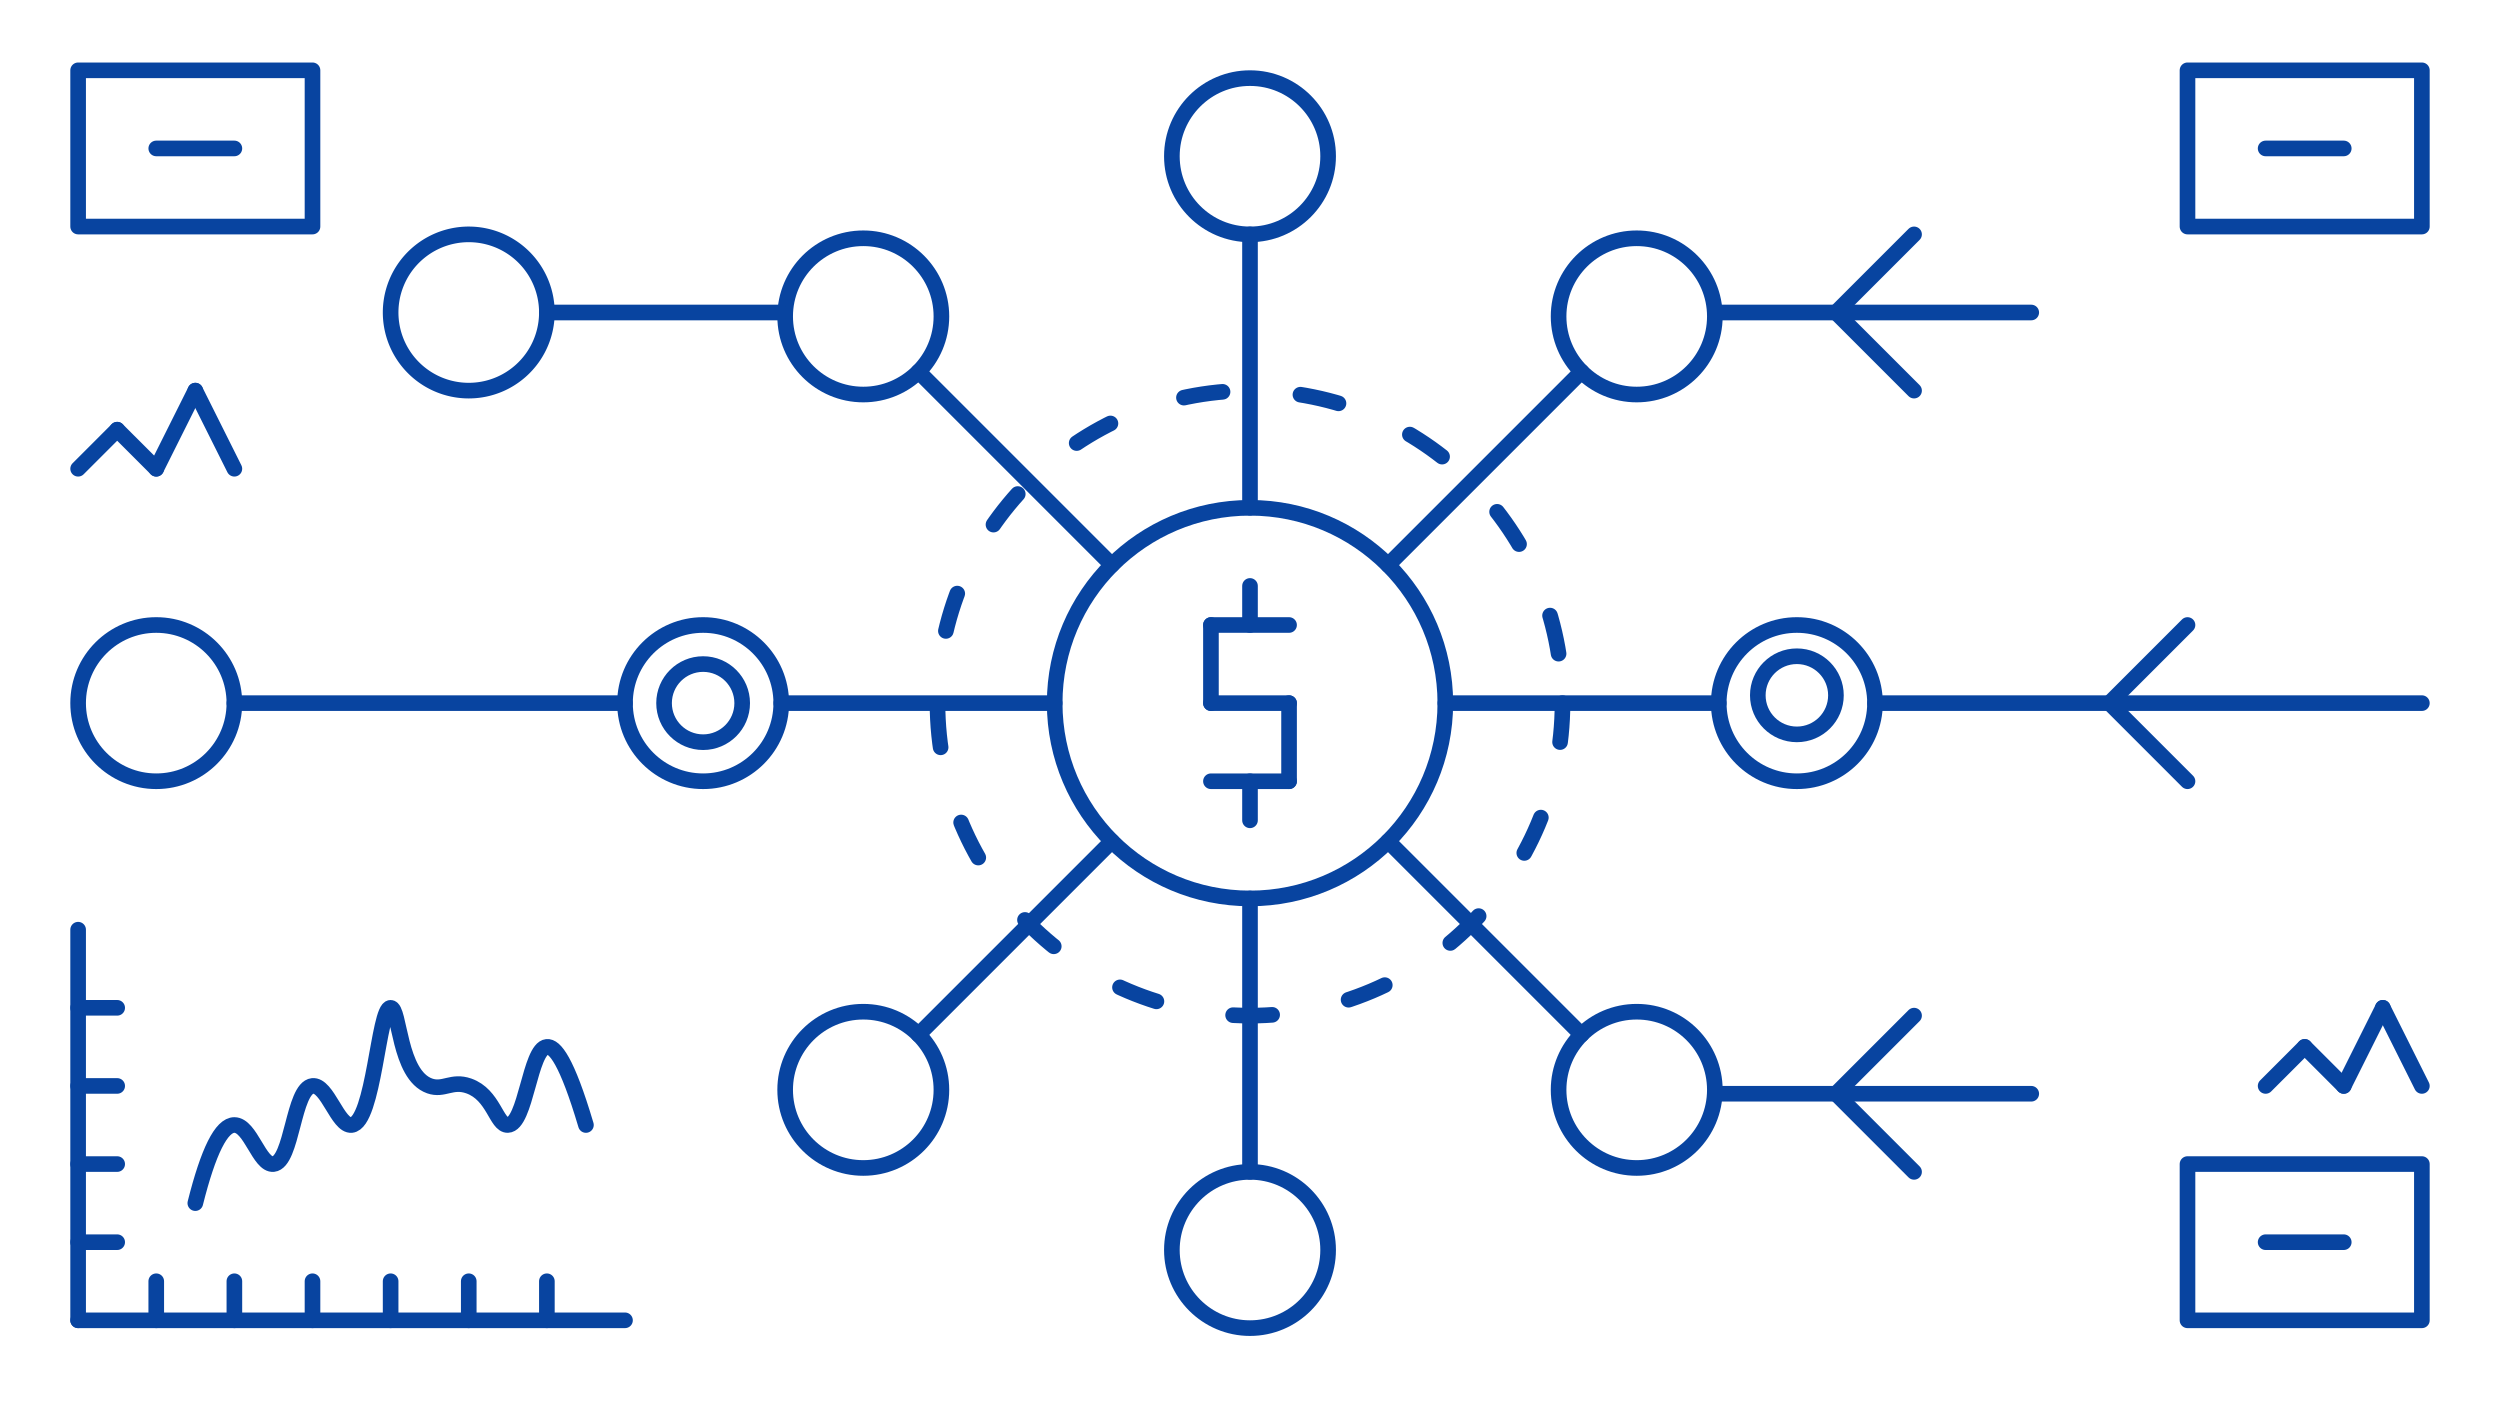<svg id="Layer_1" data-name="Layer 1" xmlns="http://www.w3.org/2000/svg" viewBox="0 0 320 180"><title>Fundrasing</title><line x1="10" y1="60" x2="15" y2="55" fill="none" stroke="#0844a0" stroke-linecap="round" stroke-linejoin="round" stroke-width="2"/><line x1="20" y1="60" x2="15" y2="55" fill="none" stroke="#0844a0" stroke-linecap="round" stroke-linejoin="round" stroke-width="2"/><line x1="25" y1="50" x2="20" y2="60" fill="none" stroke="#0844a0" stroke-linecap="round" stroke-linejoin="round" stroke-width="2"/><line x1="30" y1="60" x2="25" y2="50" fill="none" stroke="#0844a0" stroke-linecap="round" stroke-linejoin="round" stroke-width="2"/><line x1="290" y1="139" x2="295" y2="134" fill="none" stroke="#0844a0" stroke-linecap="round" stroke-linejoin="round" stroke-width="2"/><line x1="300" y1="139" x2="295" y2="134" fill="none" stroke="#0844a0" stroke-linecap="round" stroke-linejoin="round" stroke-width="2"/><line x1="305" y1="129" x2="300" y2="139" fill="none" stroke="#0844a0" stroke-linecap="round" stroke-linejoin="round" stroke-width="2"/><line x1="310" y1="139" x2="305" y2="129" fill="none" stroke="#0844a0" stroke-linecap="round" stroke-linejoin="round" stroke-width="2"/><circle cx="160" cy="90" r="25" fill="none" stroke="#0844a0" stroke-linecap="round" stroke-linejoin="round" stroke-width="2"/><circle cx="160" cy="20" r="10" fill="none" stroke="#0844a0" stroke-linecap="round" stroke-linejoin="round" stroke-width="2"/><circle cx="160" cy="160" r="10" fill="none" stroke="#0844a0" stroke-linecap="round" stroke-linejoin="round" stroke-width="2"/><line x1="160" y1="30" x2="160" y2="65" fill="none" stroke="#0844a0" stroke-linecap="round" stroke-linejoin="round" stroke-width="2"/><line x1="160" y1="150" x2="160" y2="115" fill="none" stroke="#0844a0" stroke-linecap="round" stroke-linejoin="round" stroke-width="2"/><circle cx="90" cy="90" r="10" fill="none" stroke="#0844a0" stroke-linecap="round" stroke-linejoin="round" stroke-width="2"/><circle cx="230" cy="90" r="10" fill="none" stroke="#0844a0" stroke-linecap="round" stroke-linejoin="round" stroke-width="2"/><line x1="100" y1="90" x2="135" y2="90" fill="none" stroke="#0844a0" stroke-linecap="round" stroke-linejoin="round" stroke-width="2"/><line x1="220" y1="90" x2="185" y2="90" fill="none" stroke="#0844a0" stroke-linecap="round" stroke-linejoin="round" stroke-width="2"/><circle cx="209.5" cy="40.5" r="10" fill="none" stroke="#0844a0" stroke-linecap="round" stroke-linejoin="round" stroke-width="2"/><circle cx="110.5" cy="139.5" r="10" fill="none" stroke="#0844a0" stroke-linecap="round" stroke-linejoin="round" stroke-width="2"/><line x1="202.43" y1="47.57" x2="177.68" y2="72.32" fill="none" stroke="#0844a0" stroke-linecap="round" stroke-linejoin="round" stroke-width="2"/><line x1="117.57" y1="132.43" x2="142.32" y2="107.68" fill="none" stroke="#0844a0" stroke-linecap="round" stroke-linejoin="round" stroke-width="2"/><circle cx="209.5" cy="139.5" r="10" fill="none" stroke="#0844a0" stroke-linecap="round" stroke-linejoin="round" stroke-width="2"/><circle cx="110.5" cy="40.5" r="10" fill="none" stroke="#0844a0" stroke-linecap="round" stroke-linejoin="round" stroke-width="2"/><line x1="202.43" y1="132.43" x2="177.68" y2="107.68" fill="none" stroke="#0844a0" stroke-linecap="round" stroke-linejoin="round" stroke-width="2"/><line x1="117.57" y1="47.57" x2="142.32" y2="72.32" fill="none" stroke="#0844a0" stroke-linecap="round" stroke-linejoin="round" stroke-width="2"/><line x1="160" y1="75" x2="160" y2="80" fill="none" stroke="#0844a0" stroke-linecap="round" stroke-linejoin="round" stroke-width="2"/><line x1="165" y1="80" x2="155" y2="80" fill="none" stroke="#0844a0" stroke-linecap="round" stroke-linejoin="round" stroke-width="2"/><line x1="155" y1="90" x2="155" y2="80" fill="none" stroke="#0844a0" stroke-linecap="round" stroke-linejoin="round" stroke-width="2"/><line x1="165" y1="90" x2="155" y2="90" fill="none" stroke="#0844a0" stroke-linecap="round" stroke-linejoin="round" stroke-width="2"/><line x1="165" y1="100" x2="155" y2="100" fill="none" stroke="#0844a0" stroke-linecap="round" stroke-linejoin="round" stroke-width="2"/><line x1="165" y1="90" x2="165" y2="100" fill="none" stroke="#0844a0" stroke-linecap="round" stroke-linejoin="round" stroke-width="2"/><line x1="160" y1="105" x2="160" y2="100" fill="none" stroke="#0844a0" stroke-linecap="round" stroke-linejoin="round" stroke-width="2"/><line x1="220" y1="40" x2="260" y2="40" fill="none" stroke="#0844a0" stroke-linecap="round" stroke-linejoin="round" stroke-width="2"/><line x1="240" y1="90" x2="310" y2="90" fill="none" stroke="#0844a0" stroke-linecap="round" stroke-linejoin="round" stroke-width="2"/><line x1="280" y1="80" x2="270" y2="90" fill="none" stroke="#0844a0" stroke-linecap="round" stroke-linejoin="round" stroke-width="2"/><line x1="280" y1="100" x2="270" y2="90" fill="none" stroke="#0844a0" stroke-linecap="round" stroke-linejoin="round" stroke-width="2"/><line x1="245" y1="130" x2="235" y2="140" fill="none" stroke="#0844a0" stroke-linecap="round" stroke-linejoin="round" stroke-width="2"/><line x1="245" y1="150" x2="235" y2="140" fill="none" stroke="#0844a0" stroke-linecap="round" stroke-linejoin="round" stroke-width="2"/><line x1="245" y1="30" x2="235" y2="40" fill="none" stroke="#0844a0" stroke-linecap="round" stroke-linejoin="round" stroke-width="2"/><line x1="245" y1="50" x2="235" y2="40" fill="none" stroke="#0844a0" stroke-linecap="round" stroke-linejoin="round" stroke-width="2"/><line x1="260" y1="140" x2="220" y2="140" fill="none" stroke="#0844a0" stroke-linecap="round" stroke-linejoin="round" stroke-width="2"/><line x1="10" y1="119" x2="10" y2="169" fill="none" stroke="#0844a0" stroke-linecap="round" stroke-linejoin="round" stroke-width="2"/><line x1="80" y1="169" x2="10" y2="169" fill="none" stroke="#0844a0" stroke-linecap="round" stroke-linejoin="round" stroke-width="2"/><line x1="10" y1="129" x2="15" y2="129" fill="none" stroke="#0844a0" stroke-linecap="round" stroke-linejoin="round" stroke-width="2"/><line x1="10" y1="139" x2="15" y2="139" fill="none" stroke="#0844a0" stroke-linecap="round" stroke-linejoin="round" stroke-width="2"/><line x1="10" y1="149" x2="15" y2="149" fill="none" stroke="#0844a0" stroke-linecap="round" stroke-linejoin="round" stroke-width="2"/><line x1="10" y1="159" x2="15" y2="159" fill="none" stroke="#0844a0" stroke-linecap="round" stroke-linejoin="round" stroke-width="2"/><line x1="20" y1="169" x2="20" y2="164" fill="none" stroke="#0844a0" stroke-linecap="round" stroke-linejoin="round" stroke-width="2"/><line x1="30" y1="169" x2="30" y2="164" fill="none" stroke="#0844a0" stroke-linecap="round" stroke-linejoin="round" stroke-width="2"/><line x1="40" y1="169" x2="40" y2="164" fill="none" stroke="#0844a0" stroke-linecap="round" stroke-linejoin="round" stroke-width="2"/><line x1="50" y1="169" x2="50" y2="164" fill="none" stroke="#0844a0" stroke-linecap="round" stroke-linejoin="round" stroke-width="2"/><line x1="60" y1="169" x2="60" y2="164" fill="none" stroke="#0844a0" stroke-linecap="round" stroke-linejoin="round" stroke-width="2"/><line x1="70" y1="169" x2="70" y2="164" fill="none" stroke="#0844a0" stroke-linecap="round" stroke-linejoin="round" stroke-width="2"/><path d="M25,154q2.51-10,5-10c2.08,0,3.18,5.19,5,5,2.43-.25,2.51-9.71,5-10,1.91-.22,3.23,5.19,5,5,2.88-.31,3.43-15,5-15,1.2,0,1,8.59,5,10,1.8.63,2.82-.76,5,0,3.21,1.13,3.52,5.05,5,5,2.33-.07,2.8-9.78,5-10,1-.1,2.53,1.68,5,10" fill="none" stroke="#0844a0" stroke-linecap="round" stroke-linejoin="round" stroke-width="2"/><line x1="100" y1="40" x2="70" y2="40" fill="none" stroke="#0844a0" stroke-linecap="round" stroke-linejoin="round" stroke-width="2"/><path d="M55,48.66A10,10,0,1,1,60,50a10,10,0,0,1-5-1.34" fill="none" stroke="#0844a0" stroke-linecap="round" stroke-linejoin="round" stroke-width="2"/><line x1="80" y1="90" x2="30" y2="90" fill="none" stroke="#0844a0" stroke-linecap="round" stroke-linejoin="round" stroke-width="2"/><circle cx="20" cy="90" r="10" fill="none" stroke="#0844a0" stroke-linecap="round" stroke-linejoin="round" stroke-width="2"/><rect x="10" y="9" width="30" height="20" stroke-width="2" stroke="#0844a0" stroke-linecap="round" stroke-linejoin="round" fill="none"/><line x1="20" y1="19" x2="30" y2="19" fill="none" stroke="#0844a0" stroke-linecap="round" stroke-linejoin="round" stroke-width="2"/><rect x="280" y="9" width="30" height="20" stroke-width="2" stroke="#0844a0" stroke-linecap="round" stroke-linejoin="round" fill="none"/><line x1="290" y1="19" x2="300" y2="19" fill="none" stroke="#0844a0" stroke-linecap="round" stroke-linejoin="round" stroke-width="2"/><rect x="280" y="149" width="30" height="20" stroke-width="2" stroke="#0844a0" stroke-linecap="round" stroke-linejoin="round" fill="none"/><line x1="290" y1="159" x2="300" y2="159" fill="none" stroke="#0844a0" stroke-linecap="round" stroke-linejoin="round" stroke-width="2"/><circle cx="90" cy="90" r="5" fill="none" stroke="#0844a0" stroke-linecap="round" stroke-linejoin="round" stroke-width="2"/><circle cx="160" cy="90" r="40" fill="none" stroke="#0844a0" stroke-linecap="round" stroke-linejoin="round" stroke-width="2" stroke-dasharray="5 10"/><circle cx="230" cy="89" r="5" fill="none" stroke="#0844a0" stroke-linecap="round" stroke-linejoin="round" stroke-width="2"/></svg>